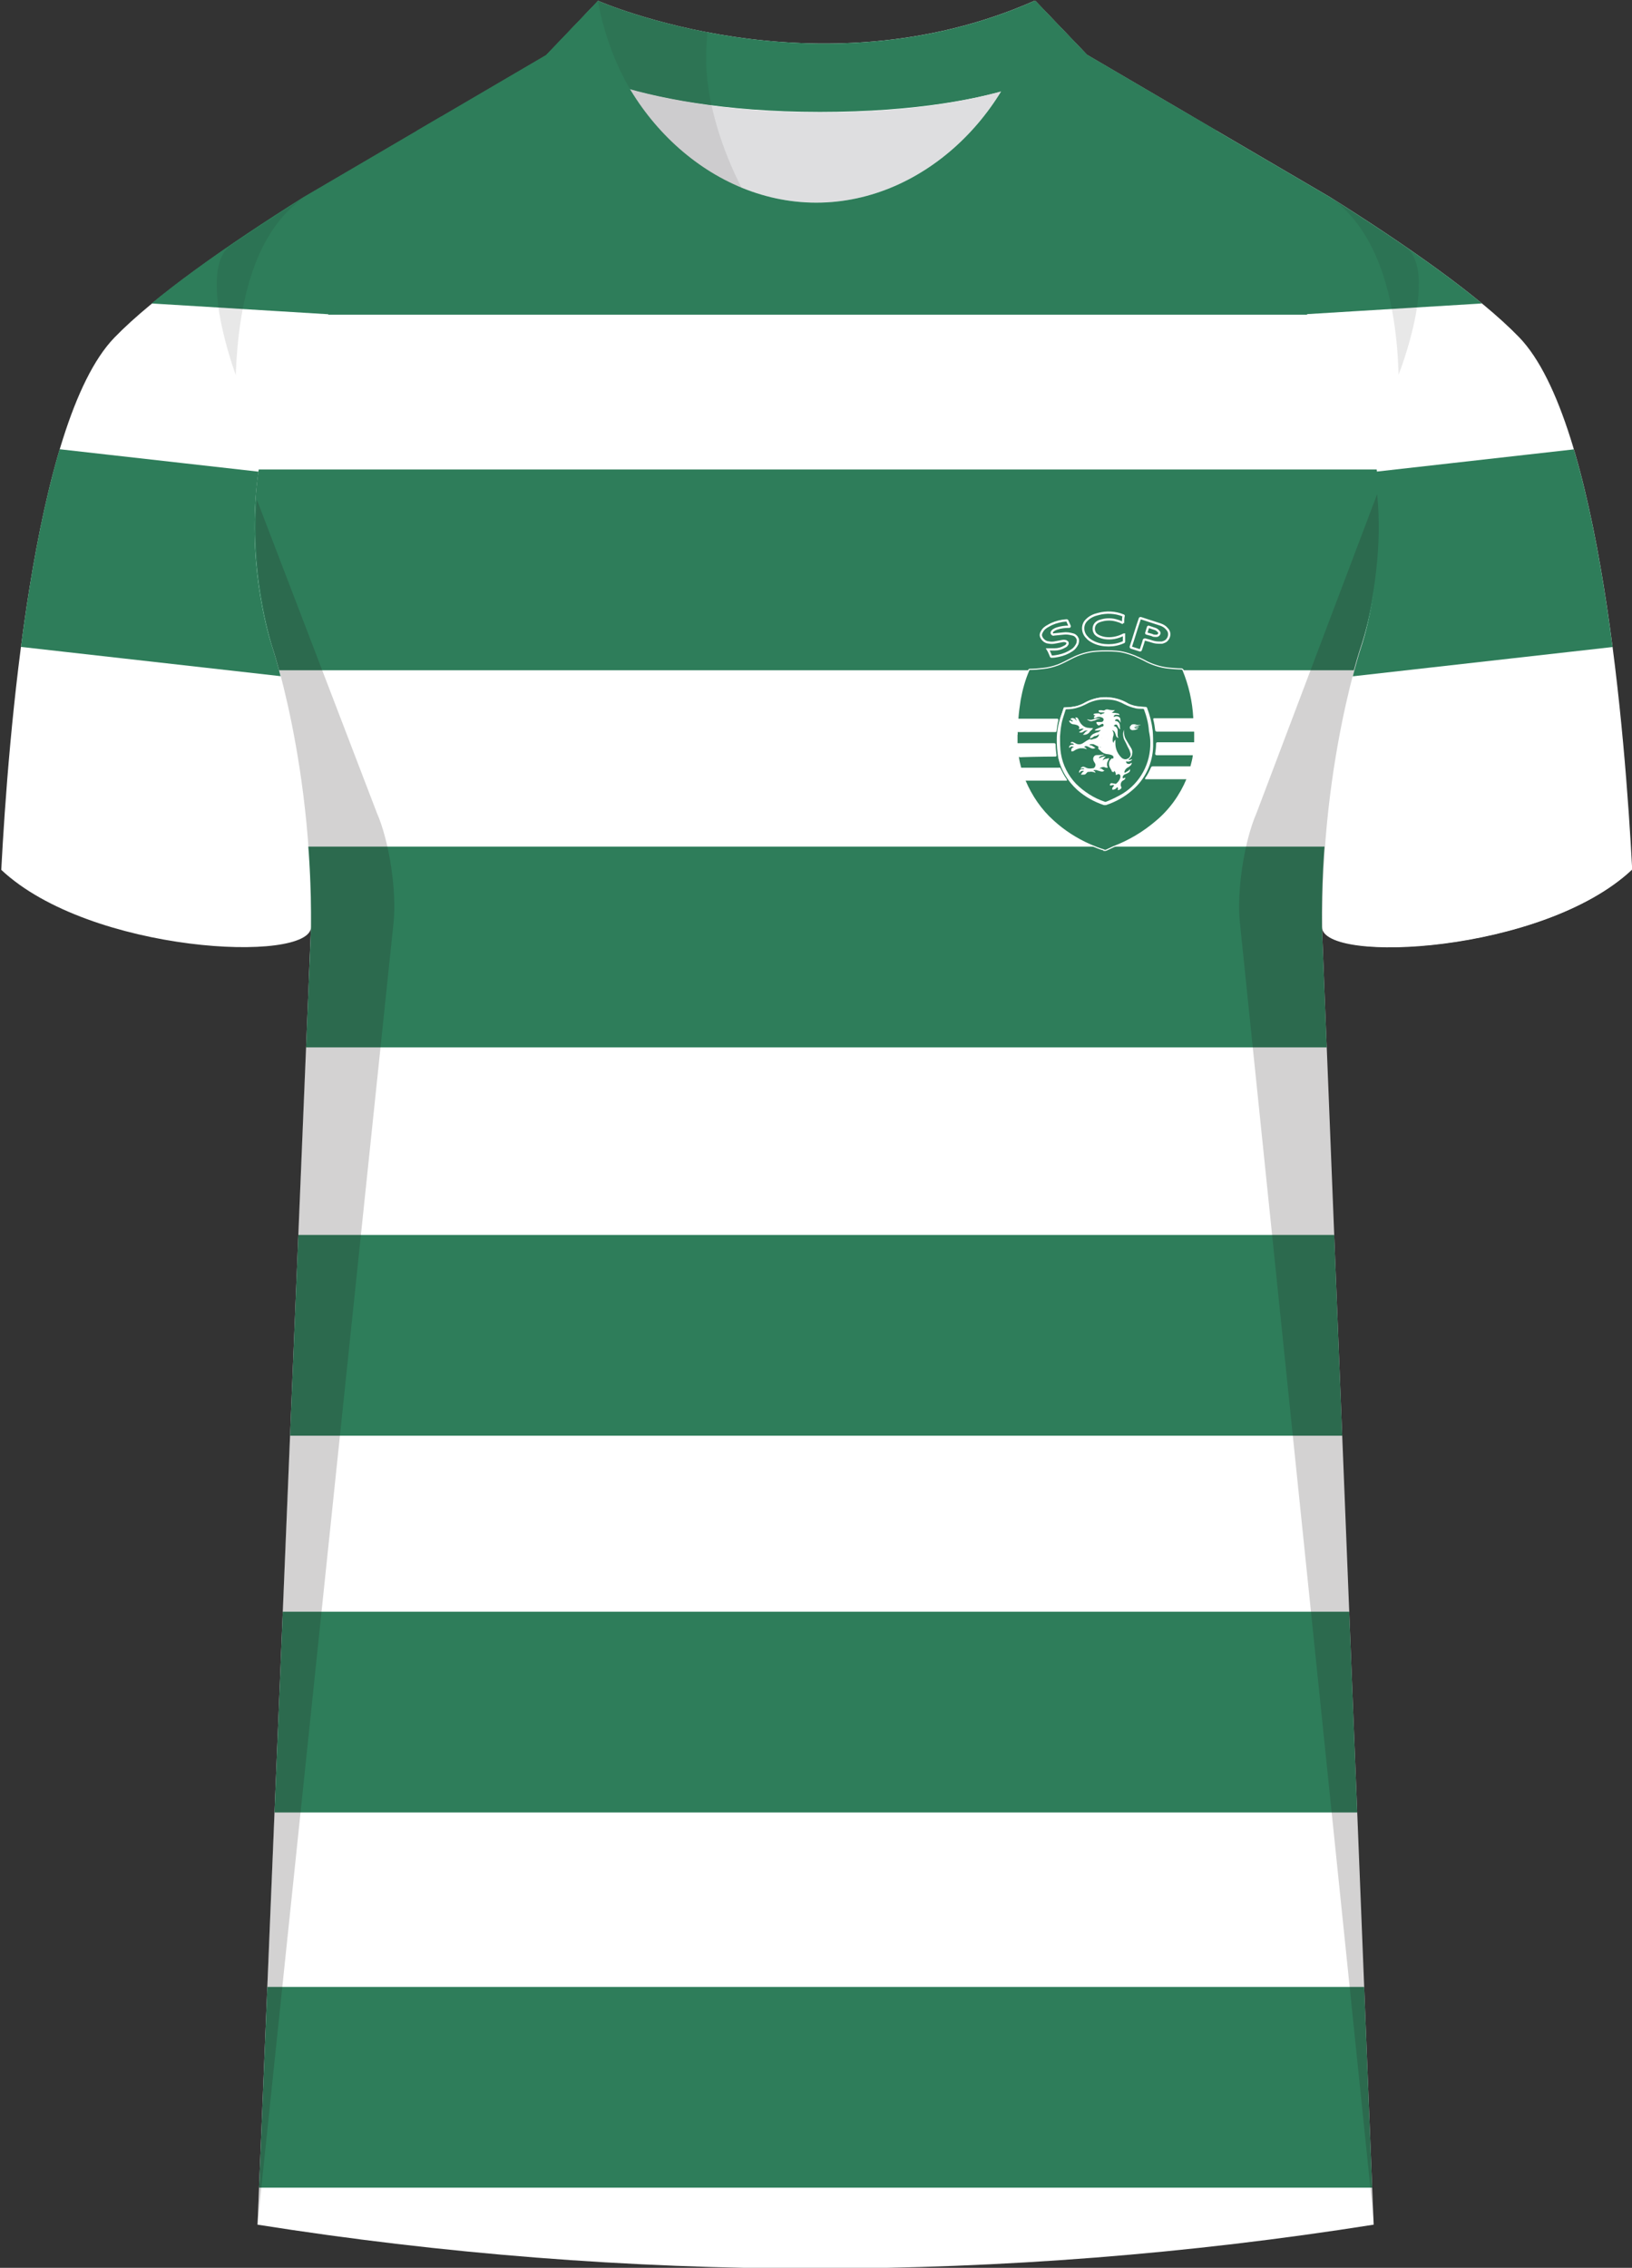 <svg xmlns="http://www.w3.org/2000/svg" id="Laag_1" data-name="Laag 1" viewBox="0 0 359.84 500"><rect x="0" y="0" width="359.84" height="500" fill="#333333" stroke="none"/><defs><clipPath id="clippath"><path d="M131.88.18c1.1 6.7 3.2 13.2 6.3 19.3l-9.55 9.22-43.15 28.98c-44 31.2-25.5 84.8-25.5 84.8s8.9 26.4 8.6 61.9c-.2 8.1-48.8 5.7-68.3-12.7 1.5-28.6 6.9-98.6 24.9-117.3 8.8-9.1 25-20.4 41.7-30.9l53.6-31.4 11.4-11.9Z" class="cls-8"/></clipPath><clipPath id="clippath-1"><path d="M228.28.18c-1.1 6.7-3.2 13.2-6.3 19.3l10.7 8.4 42 29.8c44 31.2 25.5 84.8 25.5 84.8s-8.9 26.4-8.6 61.9c.2 8.1 48.8 5.7 68.3-12.7-1.5-28.6-6.9-98.6-24.9-117.3-8.8-9.1-25-20.4-41.7-30.9l-53.6-31.4-11.4-11.9Z" class="cls-8"/></clipPath><clipPath id="clippath-2"><path d="M228.28.18c-1.1 6.7-3.2 13.2-6.3 19.3l9.55 9.22 43.15 28.98c44 31.2 25.5 84.8 25.5 84.8s-8.9 26.4-8.6 61.9c.2 8.1 48.8 5.7 68.3-12.7-1.5-28.6-6.9-98.6-24.9-117.3-8.8-9.1-25-20.4-41.7-30.9l-53.6-31.4-11.4-11.9Z" class="cls-8"/></clipPath><clipPath id="clippath-3"><path d="m275.28 57.68-48.5-34s-12.9 24-46.8 24c-30.3 0-46.9-23.7-46.9-23.7l-47.6 33.45c-44 31.2-25.5 85.05-25.5 85.05s8.9 26.4 8.6 61.9l-11.8 286.1c81.5 12.9 164.6 12.9 246.1 0l-11.4-286.1c-.4-35.5 8.6-61.9 8.6-61.9s19.5-53.5-24.8-84.8Z" class="cls-8"/></clipPath><style>.cls-1{stroke-width:.5px}.cls-1,.cls-2{stroke:#fff;stroke-miterlimit:10}.cls-1,.cls-2,.cls-3{fill:#2e7d5a}.cls-4{isolation:isolate;opacity:.5}.cls-4,.cls-5,.cls-6{fill:#231f20}.cls-7{fill:#fff}.cls-2{stroke-width:.25px}.cls-8{fill:none}.cls-9{clip-path:url(#clippath-1)}.cls-10{clip-path:url(#clippath-3)}.cls-11{fill:#fafcfb}.cls-12{fill:#dedee0}.cls-13{clip-path:url(#clippath-2)}.cls-14{opacity:.2}.cls-6{opacity:.09}.cls-15{clip-path:url(#clippath)}</style></defs><g id="Laag_1-2" data-name="Laag 1"><g id="Watford-2"><path id="Jersey_Color" d="M293.18 43.58c16.7 10.5 32.9 21.8 41.7 30.9 18 18.7 23.4 88.6 24.9 117.3-19.6 18.4-68.2 20.8-68.3 12.6l11.4 286.1c-81.5 12.9-164.6 12.9-246.1 0l11.8-286.1c-.1 8.1-48.7 5.8-68.3-12.6 1.5-28.7 6.9-98.6 24.9-117.3 8.8-9.1 25-20.4 41.7-30.9l53.6-31.4 11.4-12s48.2 21.2 96.2 0l10.7 11.6 54.4 31.8Z" class="cls-7" data-name="Jersey Color"/><g id="Raglan_Sleeve" data-name="Raglan Sleeve"><g class="cls-15"><path d="m-19.712 139.884 4.956-43.982 87.685 9.882-4.956 43.982zM0 24.55l140.79 1.58-66.8 43.25L.03 64.87 0 24.55z" class="cls-3"/><path d="M34.58-15.43h344.6v44.26H34.58z" class="cls-3"/></g><path d="M228.28.18c-1.1 6.7-3.2 13.2-6.3 19.3l10.7 8.4 42 29.8c44 31.2 25.5 84.8 25.5 84.8s-9 26.4-8.6 61.9c.2 8.1 48.8 5.7 68.3-12.7-1.5-28.7-6.9-98.6-24.9-117.3-8.8-9.1-25-20.4-41.7-30.9l-53.6-31.4-11.4-11.9Z" class="cls-7"/><g class="cls-9"><path d="M-19.02-15.43h344.6v44.26h-344.6z" class="cls-3"/></g><g class="cls-13"><path d="m287.219 105.814 87.685-9.881 4.957 43.981-87.685 9.882zM360.15 24.55l-140.79 1.58 66.81 43.25 73.96-4.51.02-40.32z" class="cls-3"/><path d="M-19.02-15.43h344.6v44.26h-344.6z" class="cls-3"/></g></g><g class="cls-10"><path d="M30.79 26.32h344.6v43.06H30.79zM-6.23 438.06h344.6v44.26H-6.23zM3.64 355.34h344.6v44.26H3.64zM7.93 272.27h344.6v44.26H7.93zM7.53 186.66h344.6v44.26H7.53zM3.78 103.51h344.6v44.26H3.78z" class="cls-3"/></g><g id="Shading" class="cls-14"><path d="M67.98 217.78c3.3-42.1-8-75.4-8-75.4-2.8-10.3-4.18-21.7-3.35-32.23l26.45 69.03c2.8 6.4 4.4 17.3 3.7 24.2l-30 287 11.2-272.6ZM292.18 217.78c-3.3-42.1 8-75.4 8-75.4 2.8-10.3 4.62-21.83 3.47-33.44l-26.57 70.24c-2.8 6.4-4.4 17.3-3.7 24.2l29.6 287-10.8-272.6Z" class="cls-5"/><path d="M50.78 54.18c5.2-3.5 10.6-7.1 16.2-10.6-10.7 7.5-14.4 22.8-15 39.1 0 0-8.6-23.1-1.2-28.5ZM309.98 54.48c-5.2-3.5-11.2-7.5-16.7-11 10.7 7.5 14.6 22.8 15.1 39.1 0 .1 8.9-22.6 1.6-28.1ZM157.18 38.08c-7.4-20.3-5.8-31.9-5.8-31.9-6.6-1.4-13.1-3.4-19.4-6 2.2 15.5 12.5 30.9 25.2 37.9Z" class="cls-4"/></g><g id="Collar"><path d="M228.08.18c-47.9 21.2-96.2 0-96.2 0l-11.4 11.9s17.4 12.6 60.3 12.6 57.7-11.8 58.7-12.6L228.08.18Z" class="cls-3"/><path d="M179.98 44.68c-17.2 0-32.3-10.5-41-24.9 9.7 2.6 23.4 5 41.8 5s30.7-2.1 39.9-4.6c-8.6 14.1-23.7 24.5-40.7 24.5Z" class="cls-12"/><path d="M228.08.18c-3.5 23.5-23.8 44.5-48.1 44.5s-44.6-21-48.1-44.5l-11.4 11.9c8.3 30.1 33.9 45.2 59.5 45.4 25.6-.2 51.2-15.3 59.5-45.4L228.08.18Z" class="cls-3"/><path d="M131.82.17c10.7 4.29 18.46 5.72 24.16 6.95-.24 2.68-.4 5.62-.18 8.76.67 9.63 4.7 19.79 7.72 25.51 0 0-25.61-8.6-31.7-41.21Z" class="cls-6"/></g></g><g><path d="M243.83 187.48h-.4c0-.1-.1-.1-.1-.1-1-.3-2-.7-2.9-1.1-3-1.3-5.8-3.1-8.2-5.3-2.7-2.4-4.8-5.5-6.2-8.8 0-.1-.1-.1 0-.2h9.1c0-.1-.1-.1-.1-.2-.5-.7-.9-1.5-1.3-2.3 0-.1-.1-.2-.2-.1h-8.3q-.1 0-.2-.1c-.2-.8-.4-1.6-.5-2.4 0-.1 5.5-.2 8.1-.2h.1q.1 0 .1-.1c-.1-.8-.2-1.6-.2-2.4q0-.2-.2-.2h-8c-.1 0-.2 0-.2-.2v-2.5h8.4c.1 0 .2 0 .2-.1.1-.8.2-1.6.4-2.4q0-.2-.1-.2h-8.5c-.1 0-.2 0-.2-.2.1-1.4.3-2.8.5-4.1.4-2.2 1-4.4 1.9-6.5 0-.1.1-.2.2-.2 1 0 2-.1 2.9-.2 1.2-.1 2.3-.4 3.4-.8 1-.4 1.9-.9 2.9-1.4 1.7-.9 3.7-1.5 5.6-1.6 1.4-.1 2.9-.1 4.3 0s2.7.5 4 1c.9.4 1.8.8 2.7 1.3 1.4.7 3 1.2 4.6 1.4 1 .1 2.1.2 3.1.2.1 0 .2.1.3.2 1.4 3.4 2.2 6.9 2.4 10.6q0 .2-.2.2h-8.5c-.1 0-.2 0-.1.2.2.8.3 1.5.4 2.3q0 .2.3.2h8.1c.1 0 .2 0 .2.2v2.2q0 .2-.2.2h-8c-.1 0-.2 0-.2.2 0 .8-.1 1.5-.2 2.2q0 .2.2.2h7.9q.2 0 .2.2c-.1.8-.3 1.5-.5 2.3 0 .1-.1.2-.2.2h-8.3q-.1 0-.2.1c-.4.9-.8 1.7-1.3 2.4 0 0-.1.1 0 .1h9.1v.1c-1.5 3.6-3.8 6.8-6.8 9.3-2.8 2.4-6 4.3-9.4 5.6l-1.7.8Zm-10.7-24.4c0 1.3.1 2.5.3 3.8.6 2.8 2.1 5.3 4.2 7.2 1.7 1.5 3.7 2.6 5.8 3.3h.4c2.1-.7 4.1-1.8 5.8-3.3 2.8-2.4 4.4-5.9 4.5-9.5 0-1.2 0-2.3-.1-3.5-.2-1.7-.6-3.3-1.2-4.9 0-.1-.1-.2-.2-.2-.7 0-1.5-.1-2.2-.2-.8-.2-1.5-.4-2.1-.8-1.1-.6-2.4-1-3.7-1.1-1.8-.2-3.5.2-5.1 1-.6.4-1.3.7-2.1.9-.9.2-1.7.3-2.6.3-.1 0-.2.1-.2.1l-.6 1.8c-.6 1.6-.9 3.4-.9 5.1Z" class="cls-2"/><path d="M224.13 161.38v.6-.6Z" class="cls-1"/><path d="M233.13 163.08c0-1.8.3-3.5.8-5.2l.6-1.8c0-.1.1-.2.2-.1.9 0 1.7-.1 2.6-.3.7-.2 1.4-.5 2.1-.9 1.6-.8 3.3-1.2 5.1-1 1.3.1 2.6.5 3.7 1.1.7.4 1.4.7 2.1.8s1.5.2 2.2.2c.1 0 .2.1.2.2.6 1.6 1.1 3.2 1.2 4.9.1 1.1.2 2.3.1 3.5-.1 3.7-1.7 7.1-4.5 9.5-1.7 1.5-3.7 2.6-5.8 3.3h-.4c-2.1-.7-4.1-1.8-5.8-3.3-2.2-1.9-3.7-4.4-4.2-7.2-.1-1.2-.2-2.4-.2-3.7Zm20.5.6c0-.8 0-1.5-.1-2.2-.1-1.7-.5-3.3-1.1-4.8 0-.1-.1-.2-.2-.1-.6 0-1.1-.1-1.6-.1-.9-.1-1.7-.4-2.5-.9-.9-.5-1.9-.9-3-1-1-.1-2.1-.1-3.1.1-.8.2-1.5.4-2.2.8-.6.3-1.3.6-1.9.8-.8.2-1.7.4-2.6.4-.1 0-.2.1-.2.2-.2.6-.4 1.2-.6 1.9-.3 1.3-.5 2.6-.6 3.9-.1 1.3 0 2.5.2 3.8.4 2.5 1.6 4.8 3.3 6.6 1.8 1.8 4 3.2 6.4 4h.2c1.3-.5 2.6-1.1 3.7-1.8 3.7-2.6 6-6.9 5.9-11.6Z" class="cls-11"/><path d="M247.63 137.38c-.4-.2-.8-.4-1.2-.5-1.2-.4-2.4-.4-3.5-.1-.4.1-.7.2-1 .4-.8.5-1 1.6-.5 2.4.1.2.3.3.5.5.5.3 1.1.5 1.7.6 1.4.2 2.8-.1 4-.7.1 0 .1-.1.2-.1v1.6c0 .1-.1.1-.1.1-1.1.5-2.2.7-3.3.7s-2.3-.2-3.3-.7c-.6-.3-1.1-.6-1.5-1.1-1-1-1.1-2.7-.1-3.7l.1-.1c.7-.7 1.6-1.1 2.5-1.3 1.8-.5 3.8-.4 5.5.3.1 0 .2.1.1.2-.1.5-.1 1-.1 1.5ZM255.43 141.68c-.7 0-1.3-.2-1.9-.4l-1.1-.3q-.1 0-.2.1c-.2.8-.5 1.5-.7 2.2 0 .1-.1.1-.2.1l-1.9-.6c-.1 0-.1-.1-.1-.2.7-2.1 1.3-4.2 2-6.2 0-.1.1-.1.2-.1l4.3 1.4c.6.2 1.1.5 1.5 1 .7.7.6 1.8-.1 2.5-.3.3-.7.4-1 .5h-.8Zm-.8-1.5h.4c.3 0 .6-.3.6-.6 0-.2-.1-.3-.2-.4-.2-.2-.4-.4-.7-.5l-1.5-.5q-.1 0-.1.1c-.1.4-.3.9-.4 1.3q0 .1.1.1l1.1.3c.2.1.4.2.7.2ZM231.03 143.18h1.5c.8 0 1.5-.2 2.2-.6.2-.1.4-.2.5-.4.2-.2.2-.4.1-.6-.1-.1-.2-.1-.3-.2-.3-.1-.6-.1-1 0-.5.1-1 .2-1.6.3-.6.1-1.1 0-1.6-.1-.6-.2-1.1-.7-1.3-1.3-.1-.3 0-.7.2-1 .3-.6.8-1 1.4-1.3 1-.6 2-.9 3.1-1.1l.9-.1c.1 0 .2 0 .2.1.2.4.3.7.5 1.1q.1.2-.1.2c-.9 0-1.8.1-2.7.4-.3.1-.5.2-.8.4l-.2.2c-.1.1-.2.4-.1.5.1.2.3.3.5.2l2-.2c.7-.1 1.4 0 2.1.2.5.1.9.5 1.1 1 .1.4 0 .8-.1 1.1-.3.6-.7 1.1-1.2 1.4-.9.6-1.9 1-2.9 1.2-.5.1-1 .2-1.6.2q-.1 0-.1-.1c-.2-.5-.4-1-.7-1.5Z" class="cls-1"/><path d="M253.63 163.68c.1 4.6-2.2 8.9-6.1 11.3-1.2.7-2.4 1.3-3.7 1.8h-.2c-2.4-.8-4.6-2.2-6.4-4-1.7-1.8-2.9-4.1-3.3-6.6-.2-1.2-.2-2.5-.2-3.8.1-1.3.2-2.6.6-3.9.2-.6.4-1.3.6-1.9 0-.1.1-.2.2-.2.9 0 1.7-.1 2.6-.4.7-.2 1.3-.5 1.9-.8.7-.4 1.4-.6 2.2-.8 1-.2 2.1-.2 3.1-.1 1.1.1 2.1.5 3 1 .8.4 1.6.7 2.5.9.5.1 1.1.1 1.6.1.1 0 .2.1.2.1.6 1.6 1 3.2 1.1 4.8.2 1 .3 1.7.3 2.5Zm-10.5 4c.1-.4.4-.7.7-.9-.3 0-.5 0-.8.1-.2.1-.5.2-.7.3 0-.2.1-.4.3-.4.1-.1.3-.2.5-.2.1-.1.2-.1.4-.2h-.4c-.4.1-.9.1-1.3.1-.5 0-.8.4-.8.9 0 .1.1.3.1.4.1.2.2.3.3.5.2.3.1.8-.2 1-.1.1-.2.1-.3.1-.5.1-1.1.1-1.6-.2-.2-.1-.5-.2-.7-.1-.2.1-.3.2-.4.4l.5-.1c.1 0 .2 0 .3.1v.1h-.5c-.3 0-.6.3-.6.6 0 .1 0 .2.1.2.2-.4.6-.5 1-.4-.3.2-.5.4-.7.8h.6c.1 0 .3 0 .4-.1l.3-.3c.1-.2.3-.2.5-.2.5-.1 1 0 1.4.2 0-.1-.1-.2-.1-.3l-.2-.1s-.1 0-.1-.1.1-.1.1-.1h.5c.3.1.6.2 1 .3.3.1.6 0 .8-.2-.1 0-.3-.1-.4-.2-.2-.2-.4-.3-.6-.2q-.1 0 0-.1c.1-.1.2-.2.4-.2.2-.1.5-.1.7 0s.4.1.6.1v-.1c-.2-.4-.2-.9 0-1.3l.3-.6v-.1c-.2 0-.3 0-.4.1-.6 0-.8.2-1 .4Zm6.2-.2c-.3.1-.4.1-.5 0l.1-.1c.4-.3.7-.7.7-1.2.1-.4 0-.9-.2-1.2-.4-.7-.8-1.3-1.2-2-.3-.5-.4-1.1-.4-1.7 0-.4.2-.8.6-1 .2-.1.4-.2.6-.2.1 0 .2 0 .1.2-.1.3.1.6.5.7h.1c.4 0 .9-.1 1.3-.4h-.6c-.2 0-.3-.1-.3-.3.4.1.8.1 1.1-.1h-.6c-.1 0-.2-.1-.3-.1v-.1c0-.1.1 0 .1 0 .2.1.4.1.6 0 .1-.1.3-.1.5-.2h-.2c-.3.1-.6.1-.8 0s-.4-.1-.6-.1c-.3 0-.5.1-.6.3 0 .1-.1.1-.1.1-.4 0-.9.2-1.1.5-.3.3-.5.8-.5 1.2 0 .6.1 1.1.4 1.6s.5 1.1.8 1.6c.2.3.3.7.4 1 .2.5-.1 1.1-.6 1.3-.1 0-.2.1-.3.1-.5.1-1-.2-1.3-.6-.7-.8-1.1-1.8-1.1-2.9v-.8c-.2.2-.4.4-.4.7-.1-.1-.2-.3-.2-.5 0-.3 0-.6.1-.9.2-.5.1-1-.2-1.4.3.1.5.3.6.5s.1.4.2.5c0 .2.1.4.2.5s.2.2.4.2c-.2-.2-.2-.5-.2-.7v-.9c0-.5-.3-.9-.8-1q-.1 0 0-.1c.1-.2.4-.3.6-.2.1.1.2.2.2.3.1.2.2.3.3.5.1.1.2.2.3.2-.1-.2-.1-.5-.1-.7 0-.5-.3-1-.8-1.1-.1 0-.2 0-.3-.1.1-.3.4-.4.6-.3.1 0 .1.1.2.1.1.1.2.2.3.4.1.1.1.2.2.2-.1-.2-.1-.5-.1-.7s-.1-.4-.3-.5c-.3-.2-.6-.2-.9-.1-.1 0-.1.1-.2.1s0-.2 0-.3c.1-.1.2-.2.4-.2h.4l.4.1c0-.2-.2-.4-.4-.4s-.4-.1-.7-.1c-.2 0-.4 0-.6-.1.3-.1.5-.3.7-.5-.4 0-.9 0-1.3-.1-.3-.1-.6-.1-.8 0-.2.2-.5.2-.8.1h-.5c-.1 0-.2.1-.2.2s.1.2.1.2c.1 0 .2.1.3.1h.9c0 .1-.1.2-.2.2-.2.1-.4.1-.5.2 0 0-.1.1-.2 0s-.2-.2-.4-.2c-.3 0-.7 0-1 .1-.1 0-.1.1-.1.2s.1.1.2.1l.2.1c-.1 0-.1.1-.2.1-.1.1-.2.3-.1.4q.1.1.4 0c.4-.3 1-.3 1.5 0 .2.1.3.4.1.7-.1.1-.2.2-.4.2h-.9q-.2 0-.2.2c.1.2.2.4.4.5.1.1.2.1.3 0l.6-.3c.2 0 .3.1.3.3s-.1.3-.3.3c-.2.1-.5.2-.7.3s-.5.2-.7.3c-.1.1-.2.1-.2.3.4 0 .7 0 1.1-.1 0 0 .1-.1.1 0v.1c-.1.1-.3.2-.4.3-.4.1-.7.2-1.1.4s-.7.5-.8.9q0 .2.1.1c.2-.1.4-.1.6-.3.1-.1.3-.2.4-.2.3 0 .6-.2.9-.4v.1c-.1.4-.4.7-.7.8-.2.1-.5.1-.7.2-.2.1-.4.1-.6 0h-.1l-.6.3-.9.6c-.5.3-1.1.3-1.6 0-.1-.1-.2-.1-.4-.2-.1-.1-.2-.1-.4-.1-.1 0-.2.1-.2.1-.1.1-.1.2.1.2s.4 0 .5.2.1.1 0 .1h-.1c-.2 0-.4 0-.6.1s-.3.3-.3.5c0 0 0 .1.1.1.2-.3.5-.4.8-.2.1 0 .1.1.2.1h-.1c-.3 0-.6.3-.5.7v.1s0 .1.1.1.3-.1.4-.1c.4-.3.9-.5 1.4-.6h.6c.3 0 .6.1.9.2-.1-.2-.3-.4-.6-.5.1-.1.3-.2.4-.2.2 0 .4.1.6.2l.6.3c.3.1.6.1.9-.1-.2-.1-.3-.2-.5-.3-.2-.2-.5-.3-.8-.3 0-.1.1-.2.2-.2.2-.1.5-.1.7 0l.6.3c.2.1.5.2.7.3h.3l-.2.2c-.2.1-.2.2-.1.4l.1.1c.4.5 1 .8 1.7.9.3 0 .6.1.9.2.1.1.2.1.3.2s.1.4 0 .6-.1.2-.2.3c-.3.4-.4.8-.3 1.2 0 .2.1.3.2.5.2.2.4.4.6.7.2.2.3.5.3.8v.1c.2-.1.3-.1.5-.2s.4.1.5.3v.4c-.1.5-.4.9-.8 1.3-.1.1-.3.2-.4.1l-.6-.1c-.2-.1-.5.1-.5.3v.1q0 .1.1.1c.2 0 .4-.1.6-.1.1 0 .2 0 .2.1s-.1.1-.1.2c-.2.1-.3.4-.3.6v.1c.3.1.7-.1.9-.3.1-.1.1-.2.2-.2h.1c.1.2.1.4 0 .6.2 0 .4 0 .6-.2.2-.1.3-.3.2-.5l-.1-.2c-.1-.5.1-1 .5-1.2l.3-.2c.1-.1.2-.2.2-.4-.1 0-.3 0-.4.1s-.1 0-.2-.1v-.2c.1-.3.3-.5.6-.6s.5-.2.8-.4c.2-.2.3-.4.2-.6 0-.1-.1-.1-.1 0-.1.2-.3.3-.5.4-.2.1-.3.2-.5.3q-.1 0-.1-.1v-.2c.1-.3.3-.6.6-.8.2-.1.4-.2.6-.4.2-.1.3-.3.4-.5v-.2s-.1 0-.2.1c-.3.2-.6.2-.9 0q-.1-.1-.1-.2c0-.1-.1-.2-.1-.2h.2c.3.1.7 0 1-.2.1-.1.2-.2.2-.3l-.3.1Zm-8.3-6.9c-.3-.1-.6 0-.9-.1-1 0-1.8-.7-2.2-1.6-.1-.1-.1-.3-.2-.4-.1-.2-.3-.3-.4-.3h-.2c-.1 0 0 .1 0 .1.1.2.2.4.2.6-.1 0-.1-.1-.1-.1-.1-.2-.3-.4-.5-.4-.2-.1-.3-.1-.5 0-.1.1-.2.1-.2.2s.1.1.2.1c.1.1.3.2.3.3v.1h-.1c-.1 0-.2-.1-.2-.1-.1-.1-.3-.1-.4-.1s-.1 0-.1.1c.1.3.4.6.8.7.3 0 .7.1 1 .2.4.2.6.5.3.9.4 0 .7-.2 1.1-.1-.3.3-.7.5-1 .7l.1.1c.3.1.6 0 .9-.2.1-.1.3-.2.5-.2.1 0 .3 0 .4.1-.2 0-.4.1-.5.2-.2.2-.3.4-.6.6h.1c.6.1 1.2-.2 1.5-.7l.7-.7Zm-1.3-2c0 .1.1.2.2.2.3.2.6.3.9.2.2-.1.5-.1.7-.2.3-.2.7-.3 1.1-.3-.1 0-.2-.1-.2-.1-.4 0-.7 0-1.1.1-.6.3-1.1.3-1.6.1Z" class="cls-3"/><path d="M243.53 161.68c.2.4.1.9-.2 1.1-.3.2-.6.3-.9.4-.2 0-.5.1-.7.2-.1.1-.1 0-.1-.1s.1-.2.1-.2c.2-.2.5-.3.7-.4l.4-.2c.3-.1.5-.3.6-.6 0-.1 0-.2.1-.2ZM243.03 163.68c0-.2.1-.3.3-.4.2-.1.3-.2.5-.3l.4-.2c.3-.2.5-.6.4-1v-.1c.4.4.4 1 0 1.4-.2.2-.4.3-.7.3-.4 0-.7.1-.9.3ZM245.23 167.48c-.1.3-.1.5-.1.8s.1.6.2.9c.1.2.2.5.1.8-.1 0-.1-.1-.1-.2-.1-.2-.3-.5-.4-.7-.3-.6-.2-1.2.3-1.6ZM245.33 165.48c-.7.6-1.7.6-2.1.1.3.1.7.1 1 .1.4-.1.7-.2 1.1-.2ZM242.43 164.98c.7.2 1.5.1 2.1-.2 0 .2-.4.4-.7.5-.5.2-1 .1-1.4-.3ZM243.03 164.18c-.2.1-.5.1-.8 0-.1-.1-.2-.2-.4-.2-.1-.1-.3-.2-.4-.2.2-.1.4-.1.6-.1.2.1.3.2.5.3l.5.2Z" class="cls-1"/></g></g></svg>